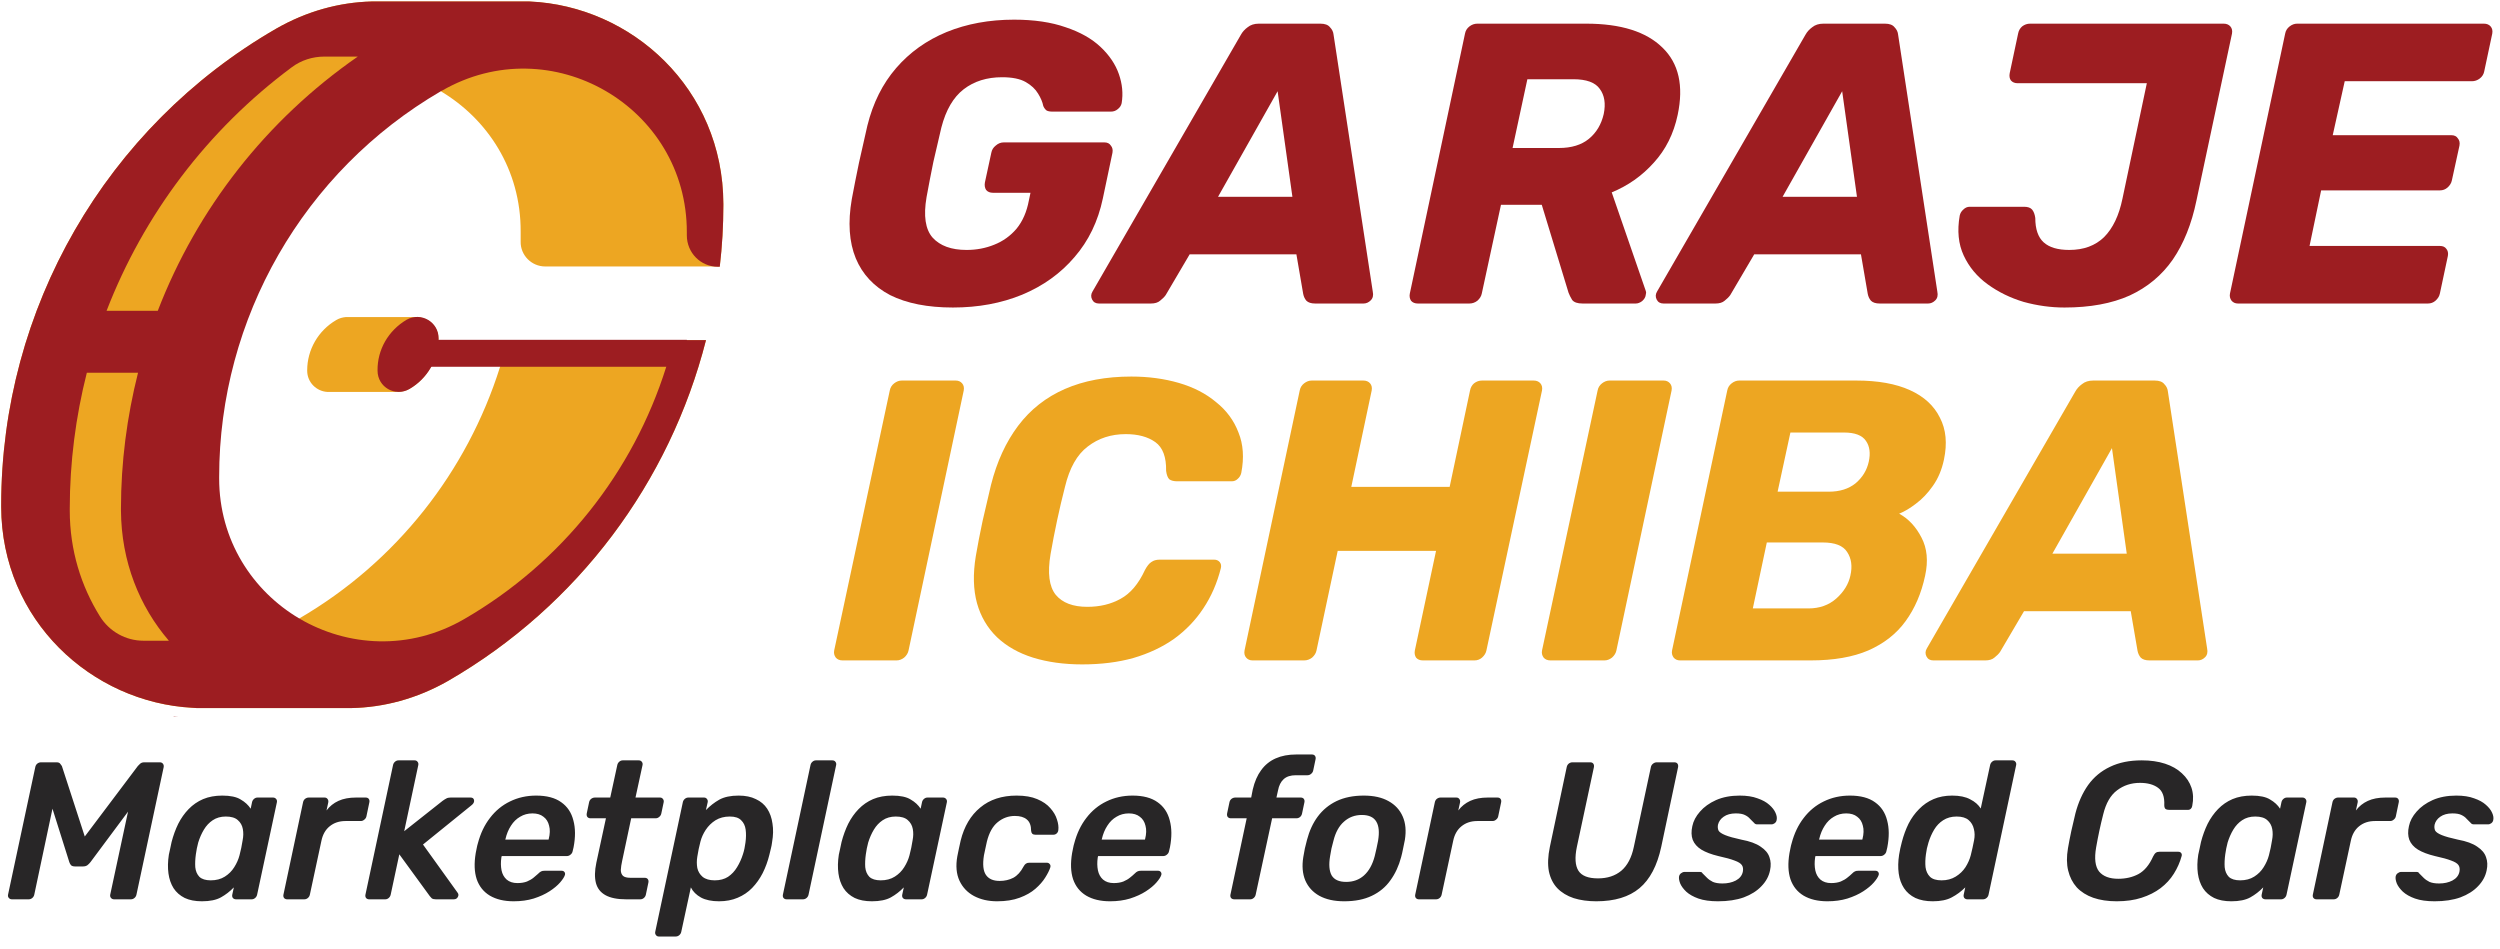 <svg width="835" height="317" viewBox="0 0 835 317" fill="none" xmlns="http://www.w3.org/2000/svg">
<path d="M318.28 102.711C309.823 102.711 302.835 101.331 297.316 98.571C291.885 95.723 288.057 91.628 285.832 86.286C283.606 80.856 283.161 74.268 284.496 66.523C285.209 62.696 286.01 58.645 286.9 54.372C287.879 50.01 288.814 45.87 289.704 41.953C291.574 34.387 294.778 27.977 299.319 22.725C303.859 17.473 309.467 13.467 316.144 10.707C322.909 7.947 330.432 6.567 338.711 6.567C345.387 6.567 351.129 7.413 355.936 9.104C360.743 10.707 364.616 12.888 367.554 15.648C370.491 18.407 372.539 21.434 373.696 24.728C374.853 28.022 375.165 31.271 374.631 34.476C374.453 35.277 374.008 35.944 373.296 36.479C372.672 37.013 371.916 37.28 371.025 37.28H351.53C350.64 37.28 349.972 37.146 349.527 36.879C349.082 36.523 348.726 36.034 348.458 35.41C348.191 34.075 347.613 32.695 346.723 31.271C345.832 29.758 344.453 28.467 342.583 27.398C340.714 26.33 338.087 25.796 334.705 25.796C329.63 25.796 325.357 27.131 321.886 29.802C318.414 32.473 315.921 36.746 314.408 42.621C313.517 46.36 312.627 50.188 311.737 54.105C310.936 58.022 310.179 61.939 309.467 65.856C308.399 72.087 309.066 76.583 311.47 79.343C313.963 82.102 317.746 83.482 322.82 83.482C326.114 83.482 329.185 82.903 332.034 81.746C334.972 80.589 337.464 78.808 339.512 76.405C341.559 73.912 342.939 70.752 343.651 66.924L344.185 64.387H331.633C330.654 64.387 329.897 64.075 329.363 63.452C328.918 62.74 328.785 61.894 328.963 60.915L331.099 51.034C331.277 50.054 331.767 49.253 332.568 48.63C333.369 47.918 334.26 47.562 335.239 47.562H368.889C369.868 47.562 370.58 47.918 371.025 48.63C371.56 49.253 371.738 50.054 371.56 51.034L368.355 66.256C366.752 73.912 363.592 80.455 358.874 85.886C354.245 91.316 348.414 95.5 341.381 98.438C334.438 101.286 326.737 102.711 318.28 102.711Z" fill="#9D1D21"/>
<path d="M367.033 101.375C365.965 101.375 365.208 100.93 364.763 100.04C364.318 99.15 364.362 98.26 364.897 97.37L414.437 11.642C414.971 10.662 415.728 9.817 416.707 9.104C417.686 8.303 418.933 7.903 420.446 7.903H441.01C442.523 7.903 443.592 8.303 444.215 9.104C444.927 9.817 445.328 10.662 445.417 11.642L458.503 97.37C458.77 98.616 458.547 99.595 457.835 100.307C457.123 101.019 456.322 101.375 455.432 101.375H439.274C437.939 101.375 436.96 101.064 436.336 100.441C435.802 99.818 435.446 99.061 435.268 98.171L432.998 84.951H397.345L389.333 98.571C388.888 99.194 388.265 99.818 387.464 100.441C386.751 101.064 385.728 101.375 384.392 101.375H367.033ZM406.826 65.722H431.663L426.722 30.47L406.826 65.722Z" fill="#9D1D21"/>
<path d="M473.552 101.375C472.573 101.375 471.816 101.064 471.282 100.441C470.837 99.729 470.704 98.927 470.882 98.037L489.309 11.241C489.487 10.262 489.977 9.461 490.778 8.837C491.579 8.214 492.469 7.903 493.449 7.903H529.77C541.342 7.903 549.844 10.573 555.274 15.915C560.705 21.167 562.396 28.645 560.348 38.348C559.013 44.669 556.342 50.01 552.337 54.372C548.42 58.734 543.746 62.028 538.316 64.253L549.666 97.102C549.755 97.37 549.799 97.592 549.799 97.77C549.799 97.948 549.755 98.215 549.666 98.571C549.577 99.284 549.176 99.951 548.464 100.574C547.752 101.108 547.04 101.375 546.328 101.375H528.568C526.876 101.375 525.719 100.975 525.096 100.174C524.562 99.284 524.161 98.482 523.894 97.77L514.947 68.393H501.327L494.918 98.037C494.74 98.927 494.25 99.729 493.449 100.441C492.647 101.064 491.757 101.375 490.778 101.375H473.552ZM505.2 49.431H520.689C524.873 49.431 528.212 48.408 530.704 46.36C533.197 44.313 534.844 41.553 535.645 38.081C536.357 34.609 535.912 31.805 534.31 29.669C532.796 27.532 529.859 26.464 525.496 26.464H510.14L505.2 49.431Z" fill="#9D1D21"/>
<path d="M555.596 101.375C554.527 101.375 553.771 100.93 553.326 100.04C552.88 99.15 552.925 98.26 553.459 97.37L603 11.642C603.534 10.662 604.29 9.817 605.27 9.104C606.249 8.303 607.495 7.903 609.009 7.903H629.573C631.086 7.903 632.154 8.303 632.777 9.104C633.49 9.817 633.89 10.662 633.979 11.642L647.065 97.37C647.332 98.616 647.11 99.595 646.398 100.307C645.685 101.019 644.884 101.375 643.994 101.375H627.837C626.501 101.375 625.522 101.064 624.899 100.441C624.365 99.818 624.009 99.061 623.831 98.171L621.561 84.951H585.907L577.896 98.571C577.45 99.194 576.827 99.818 576.026 100.441C575.314 101.064 574.29 101.375 572.955 101.375H555.596ZM595.388 65.722H620.225L615.285 30.47L595.388 65.722Z" fill="#9D1D21"/>
<path d="M689.533 102.711C684.993 102.711 680.453 102.088 675.913 100.841C671.461 99.506 667.455 97.547 663.895 94.966C660.334 92.384 657.663 89.18 655.883 85.352C654.102 81.524 653.657 77.073 654.547 71.998C654.725 71.197 655.126 70.529 655.749 69.995C656.372 69.372 657.084 69.061 657.886 69.061H676.046C677.292 69.061 678.183 69.372 678.717 69.995C679.251 70.618 679.607 71.553 679.785 72.799C679.785 76.538 680.72 79.254 682.589 80.945C684.459 82.636 687.307 83.482 691.135 83.482C695.942 83.482 699.815 82.058 702.753 79.209C705.69 76.271 707.738 71.998 708.895 66.39L717.04 27.799H673.91C672.93 27.799 672.174 27.488 671.639 26.864C671.194 26.241 671.061 25.44 671.239 24.461L674.043 11.241C674.221 10.262 674.666 9.461 675.378 8.837C676.18 8.214 677.07 7.903 678.049 7.903H742.679C743.658 7.903 744.415 8.214 744.949 8.837C745.483 9.461 745.661 10.262 745.483 11.241L733.599 67.058C731.996 74.802 729.37 81.346 725.72 86.687C722.07 91.939 717.263 95.945 711.299 98.705C705.334 101.375 698.079 102.711 689.533 102.711Z" fill="#9D1D21"/>
<path d="M747.485 101.375C746.595 101.375 745.883 101.064 745.348 100.441C744.814 99.729 744.636 98.927 744.814 98.037L763.242 11.241C763.42 10.262 763.909 9.461 764.711 8.837C765.512 8.214 766.357 7.903 767.248 7.903H829.607C830.587 7.903 831.343 8.214 831.877 8.837C832.412 9.461 832.59 10.262 832.412 11.241L829.741 23.793C829.563 24.772 829.073 25.573 828.272 26.197C827.471 26.82 826.581 27.131 825.601 27.131H783.138L779.132 45.158H818.791C819.77 45.158 820.483 45.514 820.928 46.227C821.462 46.85 821.64 47.651 821.462 48.63L818.925 60.247C818.747 61.138 818.257 61.939 817.456 62.651C816.744 63.274 815.898 63.586 814.919 63.586H775.26L771.387 82.147H814.919C815.898 82.147 816.61 82.458 817.055 83.082C817.589 83.705 817.768 84.506 817.589 85.485L814.919 98.037C814.741 98.927 814.251 99.729 813.45 100.441C812.738 101.064 811.892 101.375 810.913 101.375H747.485Z" fill="#9D1D21"/>
<path d="M281.425 220.576C280.446 220.576 279.689 220.264 279.155 219.641C278.621 218.929 278.443 218.128 278.621 217.237L297.182 130.441C297.36 129.462 297.85 128.661 298.651 128.038C299.452 127.414 300.298 127.103 301.188 127.103H319.215C320.105 127.103 320.817 127.414 321.351 128.038C321.885 128.661 322.064 129.462 321.885 130.441L303.458 217.237C303.28 218.128 302.79 218.929 301.989 219.641C301.188 220.264 300.342 220.576 299.452 220.576H281.425Z" fill="#EDA622"/>
<path d="M361.44 221.911C355.387 221.911 349.912 221.154 345.016 219.641C340.209 218.128 336.203 215.858 332.998 212.831C329.793 209.715 327.568 205.932 326.321 201.481C325.075 196.94 324.941 191.688 325.921 185.724C326.544 182.074 327.301 178.157 328.191 173.973C329.17 169.789 330.105 165.783 330.995 161.955C332.953 154.21 335.98 147.622 340.075 142.192C344.17 136.762 349.378 132.667 355.698 129.907C362.019 127.147 369.408 125.768 377.865 125.768C383.562 125.768 388.859 126.48 393.755 127.904C398.651 129.328 402.791 131.465 406.174 134.314C409.646 137.073 412.138 140.456 413.652 144.462C415.254 148.379 415.566 152.875 414.586 157.949C414.408 158.75 414.008 159.418 413.384 159.952C412.85 160.486 412.183 160.753 411.381 160.753H393.221C392.064 160.753 391.174 160.531 390.55 160.085C390.016 159.551 389.66 158.617 389.482 157.281C389.571 152.652 388.369 149.447 385.877 147.667C383.384 145.886 380.09 144.996 375.995 144.996C371.099 144.996 366.871 146.376 363.31 149.136C359.749 151.806 357.212 156.302 355.698 162.623C353.829 169.922 352.227 177.4 350.891 185.056C349.823 191.377 350.402 195.917 352.627 198.676C354.853 201.347 358.369 202.682 363.176 202.682C367.36 202.682 371.055 201.792 374.259 200.012C377.553 198.231 380.268 195.026 382.405 190.397C383.117 189.062 383.829 188.172 384.541 187.727C385.254 187.193 386.188 186.925 387.346 186.925H405.506C406.307 186.925 406.93 187.193 407.376 187.727C407.821 188.261 407.954 188.928 407.776 189.73C406.53 194.715 404.571 199.21 401.901 203.216C399.319 207.133 396.07 210.516 392.153 213.365C388.236 216.125 383.696 218.261 378.532 219.774C373.458 221.199 367.761 221.911 361.44 221.911Z" fill="#EDA622"/>
<path d="M418.348 220.576C417.458 220.576 416.746 220.264 416.212 219.641C415.677 219.018 415.499 218.217 415.677 217.237L434.105 130.441C434.283 129.462 434.773 128.661 435.574 128.038C436.375 127.414 437.221 127.103 438.111 127.103H455.337C456.316 127.103 457.073 127.414 457.607 128.038C458.141 128.661 458.319 129.462 458.141 130.441L451.331 162.623H484.18L490.99 130.441C491.168 129.462 491.613 128.661 492.325 128.038C493.126 127.414 494.017 127.103 494.996 127.103H512.221C513.201 127.103 513.957 127.414 514.492 128.038C515.026 128.661 515.204 129.462 515.026 130.441L496.465 217.237C496.287 218.128 495.797 218.929 494.996 219.641C494.284 220.264 493.438 220.576 492.459 220.576H475.233C474.254 220.576 473.497 220.264 472.963 219.641C472.518 218.929 472.384 218.128 472.562 217.237L479.64 183.988H446.791L439.713 217.237C439.535 218.128 439.046 218.929 438.244 219.641C437.443 220.264 436.553 220.576 435.574 220.576H418.348Z" fill="#EDA622"/>
<path d="M517.845 220.576C516.866 220.576 516.11 220.264 515.575 219.641C515.041 218.929 514.863 218.128 515.041 217.237L533.602 130.441C533.78 129.462 534.27 128.661 535.071 128.038C535.872 127.414 536.718 127.103 537.608 127.103H555.635C556.525 127.103 557.238 127.414 557.772 128.038C558.306 128.661 558.484 129.462 558.306 130.441L539.878 217.237C539.7 218.128 539.211 218.929 538.409 219.641C537.608 220.264 536.763 220.576 535.872 220.576H517.845Z" fill="#EDA622"/>
<path d="M561.139 220.576C560.249 220.576 559.537 220.264 559.003 219.641C558.469 218.929 558.291 218.128 558.469 217.237L576.896 130.441C577.074 129.462 577.564 128.661 578.365 128.038C579.166 127.414 580.012 127.103 580.902 127.103H620.027C627.238 127.103 633.202 128.171 637.92 130.308C642.639 132.444 645.977 135.515 647.935 139.521C649.983 143.438 650.428 148.112 649.271 153.542C648.559 156.925 647.312 159.863 645.532 162.355C643.84 164.759 641.971 166.718 639.923 168.231C637.965 169.744 636.095 170.857 634.315 171.569C637.431 173.261 639.923 175.931 641.793 179.581C643.662 183.142 644.063 187.371 642.995 192.267C641.748 198.142 639.567 203.216 636.452 207.489C633.425 211.673 629.285 214.923 624.033 217.237C618.87 219.463 612.46 220.576 604.804 220.576H561.139ZM585.442 203.216H604.003C607.742 203.216 610.858 202.104 613.35 199.878C615.843 197.653 617.401 195.115 618.024 192.267C618.736 189.151 618.38 186.525 616.956 184.388C615.62 182.252 612.905 181.184 608.81 181.184H590.116L585.442 203.216ZM593.721 164.225H610.813C614.463 164.225 617.445 163.29 619.76 161.421C622.075 159.462 623.543 157.059 624.167 154.21C624.79 151.361 624.478 149.047 623.232 147.266C621.986 145.397 619.537 144.462 615.888 144.462H597.994L593.721 164.225Z" fill="#EDA622"/>
<path d="M645.704 220.576C644.636 220.576 643.879 220.131 643.434 219.24C642.989 218.35 643.033 217.46 643.567 216.57L693.108 130.842C693.642 129.863 694.399 129.017 695.378 128.305C696.357 127.503 697.604 127.103 699.117 127.103H719.681C721.194 127.103 722.263 127.503 722.886 128.305C723.598 129.017 723.998 129.863 724.087 130.842L737.174 216.57C737.441 217.816 737.218 218.795 736.506 219.507C735.794 220.22 734.993 220.576 734.102 220.576H717.945C716.61 220.576 715.63 220.264 715.007 219.641C714.473 219.018 714.117 218.261 713.939 217.371L711.669 204.151H676.016L668.004 217.771C667.559 218.395 666.936 219.018 666.134 219.641C665.422 220.264 664.398 220.576 663.063 220.576H645.704ZM685.497 184.922H710.334L705.393 149.67L685.497 184.922Z" fill="#EDA622"/>
<path d="M60.6 239.3H58V239.2C58.8 239.3 59.7 239.3 60.6 239.3Z" fill="#9D1D21"/>
<path d="M176.9 0.5H125C124.7 0.5 124.3 0.5 124 0.5C113.3 0.8 102.5 3.7 92.2 9.6C35.4 42.4 0.4 103.1 0.4 168.7V169.3C0.5 207.2 30.6 234.6 64.3 236.4C65.2 236.5 66 236.5 66.9 236.5H116.8C116.9 236.5 117 236.5 117.2 236.5C128.1 236.3 139.2 233.4 149.7 227.4C193.1 202.3 223.7 161 235.8 113.6H169.5C168.8 116.6 167.9 119.6 167 122.6C156 157.5 132.4 187.7 99.9 206.6C99.8 206.7 99.7 206.8 99.5 206.8C63.2 227.8 17.8 201.7 17.7 159.7V159.2C17.7 106 46.1 56.8 92.1 30.2C110.5 19.6 131.1 21 147.1 30.4C162.8 39.7 174 56.6 173.9 77.4V77.9C173.9 78.8 173.9 79.7 173.9 80.7C173.8 85.2 177.5 89 182.1 89H240.4C241.2 82.2 241.6 75.4 241.6 68.6V68C241.5 29.6 211 2 176.9 0.5Z" fill="#EDA622"/>
<path d="M176.9 0.5H125C124.7 0.5 124.3 0.5 124 0.5C113.3 0.8 102.5 3.7 92.2 9.6C35.4 42.4 0.4 103.1 0.4 168.7V169.3C0.5 207.2 30.6 234.6 64.3 236.4C65.2 236.5 66 236.5 66.9 236.5H116.8C116.9 236.5 117 236.5 117.2 236.5C128.1 236.3 139.2 233.4 149.7 227.4C193.1 202.3 223.7 161 235.8 113.6H225C224.3 116.6 223.4 119.6 222.5 122.6C211.5 157.6 187.7 187.9 155 206.8C136.7 217.4 116 216 100 206.6C84.4 197.4 73.2 180.5 73.2 159.8V159.3C73.2 106.3 101.4 57.2 147.2 30.5C147.3 30.4 147.5 30.3 147.6 30.3C184 9.3 229.5 35.6 229.4 77.6V78.1C229.4 78.3 229.4 78.4 229.4 78.6C229.4 84.4 234 89.1 239.8 89.1H240.4C241.2 82.3 241.6 75.5 241.6 68.7V68.1C241.5 29.6 211 2 176.9 0.5Z" fill="#9D1D21"/>
<path d="M146.4 113.1C146.4 116.6 145.5 120 143.8 122.8C142.1 125.7 139.7 128.2 136.7 129.9C135.3 130.7 133.7 131 132.2 130.8V130.9H109.7C109.6 130.9 109.4 130.9 109.3 130.9C105.8 130.7 102.6 127.8 102.6 123.8V123.7C102.6 116.8 106.3 110.4 112.3 106.9C113.3 106.3 114.4 106 115.5 105.9H138.4V106C142.4 105.5 146.4 108.6 146.4 113.1Z" fill="#EDA622"/>
<path d="M126.1 123.8C126.1 129.3 132 132.7 136.8 129.9C142.8 126.4 146.5 120 146.5 113.1V113C146.5 107.5 140.6 104.1 135.8 106.8C129.7 110.4 126 116.8 126.1 123.8Z" fill="#9D1D21"/>
<path d="M229.4 113.5H138.5V122.5H229.4V113.5Z" fill="#9D1D21"/>
<path d="M119.5 18.9C88.9 40.1 65.8 69.8 52.7 103.8H35.6C48 71.7 69.3 43.4 97.4 22.5C100.6 20.1 104.4 18.9 108.4 18.9H119.5Z" fill="#EDA622"/>
<path d="M56.4 214H47.9C42 214 36.5 210.9 33.4 205.9C27.1 195.8 23.3 183.8 23.3 170.5V169.9C23.3 154.4 25.3 139.1 29 124.5H46.1C42.4 139.2 40.4 154.4 40.4 169.9V170.5C40.5 187.6 46.6 202.6 56.4 214Z" fill="#EDA622"/>
<path d="M3.997 300.375C3.561 300.375 3.212 300.223 2.951 299.918C2.689 299.613 2.602 299.242 2.689 298.806L11.776 256.247C11.863 255.768 12.081 255.376 12.43 255.07C12.822 254.765 13.236 254.613 13.672 254.613H18.902C19.512 254.613 19.926 254.787 20.144 255.136C20.406 255.441 20.58 255.681 20.667 255.855L28.316 279.39L46.033 255.855C46.164 255.681 46.403 255.441 46.752 255.136C47.101 254.787 47.58 254.613 48.19 254.613H53.355C53.834 254.613 54.183 254.765 54.401 255.07C54.662 255.376 54.749 255.768 54.662 256.247L45.575 298.806C45.488 299.242 45.27 299.613 44.922 299.918C44.573 300.223 44.159 300.375 43.679 300.375H38.123C37.687 300.375 37.338 300.223 37.077 299.918C36.815 299.613 36.728 299.242 36.815 298.806L42.764 271.087L30.212 287.954C29.907 288.346 29.558 288.695 29.166 289C28.774 289.262 28.294 289.392 27.728 289.392H25.047C24.481 289.392 24.045 289.262 23.74 289C23.478 288.695 23.282 288.346 23.151 287.954L17.529 270.107L11.449 298.806C11.362 299.242 11.144 299.613 10.796 299.918C10.447 300.223 10.033 300.375 9.553 300.375H3.997ZM67.445 301.029C65.178 301.029 63.261 300.659 61.692 299.918C60.123 299.133 58.881 298.044 57.965 296.649C57.094 295.254 56.527 293.62 56.266 291.746C56.004 289.828 56.048 287.736 56.396 285.47C56.571 284.685 56.723 283.988 56.854 283.378C56.985 282.724 57.137 282.005 57.312 281.221C57.878 279.041 58.619 277.015 59.534 275.141C60.493 273.267 61.648 271.632 62.999 270.238C64.394 268.799 66.007 267.688 67.837 266.903C69.711 266.119 71.847 265.727 74.244 265.727C76.946 265.727 78.994 266.162 80.389 267.034C81.827 267.862 82.939 268.886 83.723 270.107L84.181 267.949C84.268 267.514 84.486 267.143 84.835 266.838C85.183 266.533 85.576 266.38 86.011 266.38H91.176C91.612 266.38 91.96 266.533 92.222 266.838C92.484 267.143 92.571 267.514 92.484 267.949L85.881 298.806C85.793 299.242 85.576 299.613 85.227 299.918C84.878 300.223 84.486 300.375 84.05 300.375H78.885C78.406 300.375 78.035 300.223 77.774 299.918C77.556 299.613 77.491 299.242 77.578 298.806L78.101 296.388C76.793 297.739 75.355 298.85 73.786 299.722C72.217 300.593 70.103 301.029 67.445 301.029ZM70.387 294.034C72.217 294.034 73.786 293.62 75.094 292.792C76.401 291.964 77.447 290.918 78.232 289.654C79.06 288.346 79.648 287.017 79.997 285.666C80.215 284.882 80.411 284.053 80.585 283.182C80.76 282.267 80.912 281.417 81.043 280.632C81.304 279.325 81.326 278.083 81.108 276.906C80.89 275.685 80.324 274.683 79.408 273.899C78.537 273.114 77.207 272.722 75.421 272.722C73.721 272.722 72.261 273.136 71.04 273.964C69.864 274.748 68.883 275.794 68.099 277.102C67.314 278.409 66.682 279.848 66.203 281.417C66.028 282.07 65.876 282.724 65.745 283.378C65.614 284.032 65.505 284.685 65.418 285.339C65.2 286.908 65.135 288.346 65.222 289.654C65.353 290.961 65.81 292.029 66.595 292.857C67.423 293.642 68.687 294.034 70.387 294.034ZM95.912 300.375C95.476 300.375 95.128 300.223 94.866 299.918C94.648 299.613 94.583 299.242 94.67 298.806L101.207 268.015C101.295 267.535 101.513 267.143 101.861 266.838C102.253 266.533 102.668 266.38 103.103 266.38H108.399C108.835 266.38 109.161 266.533 109.379 266.838C109.641 267.143 109.728 267.535 109.641 268.015L109.053 270.695C110.099 269.3 111.428 268.233 113.04 267.492C114.653 266.751 116.614 266.38 118.924 266.38H122.128C122.607 266.38 122.956 266.533 123.174 266.838C123.391 267.143 123.457 267.514 123.37 267.949L122.389 272.656C122.302 273.092 122.062 273.463 121.67 273.768C121.321 274.073 120.929 274.225 120.493 274.225H115.394C113.302 274.225 111.537 274.814 110.099 275.991C108.704 277.124 107.789 278.736 107.353 280.828L103.496 298.806C103.408 299.242 103.191 299.613 102.842 299.918C102.493 300.223 102.079 300.375 101.6 300.375H95.912ZM123.301 300.375C122.865 300.375 122.516 300.223 122.255 299.918C122.037 299.613 121.971 299.242 122.059 298.806L131.276 255.528C131.364 255.092 131.582 254.722 131.93 254.417C132.279 254.112 132.671 253.959 133.107 253.959H138.468C138.904 253.959 139.23 254.112 139.448 254.417C139.71 254.722 139.797 255.092 139.71 255.528L135.003 277.625L147.816 267.492C148.296 267.143 148.71 266.882 149.059 266.707C149.407 266.489 149.887 266.38 150.497 266.38H157.165C157.862 266.38 158.255 266.685 158.342 267.296C158.429 267.906 158.124 268.472 157.427 268.995L141.279 282.07L152.785 298.087C153.177 298.567 153.221 299.068 152.916 299.591C152.654 300.114 152.197 300.375 151.543 300.375H145.594C144.983 300.375 144.526 300.267 144.221 300.049C143.959 299.787 143.741 299.547 143.567 299.329L133.369 285.339L130.492 298.806C130.405 299.242 130.187 299.613 129.838 299.918C129.49 300.223 129.097 300.375 128.661 300.375H123.301ZM171.57 301.029C168.388 301.029 165.73 300.397 163.594 299.133C161.502 297.869 160.042 296.039 159.214 293.642C158.43 291.245 158.321 288.346 158.887 284.947C158.974 284.511 159.083 283.966 159.214 283.313C159.345 282.615 159.476 282.07 159.606 281.678C160.478 278.366 161.829 275.533 163.66 273.179C165.49 270.782 167.713 268.952 170.328 267.688C172.987 266.38 175.907 265.727 179.088 265.727C182.619 265.727 185.408 266.468 187.456 267.949C189.505 269.388 190.856 271.414 191.51 274.029C192.207 276.601 192.229 279.586 191.575 282.986L191.248 284.359C191.161 284.794 190.921 285.165 190.529 285.47C190.18 285.775 189.766 285.928 189.287 285.928H167.582C167.582 285.928 167.56 285.993 167.517 286.124C167.517 286.254 167.495 286.363 167.451 286.451C167.234 287.976 167.255 289.392 167.517 290.7C167.778 291.964 168.345 292.988 169.217 293.773C170.132 294.557 171.33 294.949 172.812 294.949C174.033 294.949 175.1 294.775 176.016 294.426C176.931 294.034 177.672 293.598 178.238 293.119C178.849 292.639 179.306 292.247 179.611 291.942C180.134 291.419 180.526 291.114 180.788 291.027C181.049 290.896 181.42 290.831 181.899 290.831H187.587C187.979 290.831 188.284 290.961 188.502 291.223C188.72 291.484 188.786 291.811 188.698 292.204C188.48 292.901 187.936 293.751 187.064 294.753C186.192 295.756 185.016 296.736 183.534 297.695C182.052 298.654 180.287 299.46 178.238 300.114C176.234 300.724 174.011 301.029 171.57 301.029ZM168.759 280.436H183.207L183.272 280.24C183.708 278.54 183.752 277.058 183.403 275.794C183.098 274.487 182.466 273.484 181.507 272.787C180.592 272.046 179.372 271.676 177.846 271.676C176.321 271.676 174.948 272.046 173.727 272.787C172.507 273.484 171.483 274.487 170.655 275.794C169.827 277.058 169.217 278.54 168.824 280.24L168.759 280.436ZM209.181 300.375C206.218 300.375 203.908 299.918 202.251 299.003C200.595 298.087 199.528 296.736 199.048 294.949C198.569 293.119 198.612 290.853 199.179 288.15L202.382 273.31H197.218C196.782 273.31 196.433 273.158 196.172 272.853C195.954 272.547 195.888 272.155 195.975 271.676L196.76 267.949C196.847 267.514 197.065 267.143 197.414 266.838C197.806 266.533 198.242 266.38 198.721 266.38H203.82L206.174 255.528C206.261 255.092 206.479 254.722 206.828 254.417C207.176 254.112 207.569 253.959 208.005 253.959H213.3C213.779 253.959 214.128 254.112 214.346 254.417C214.607 254.722 214.695 255.092 214.607 255.528L212.254 266.38H220.426C220.862 266.38 221.189 266.533 221.406 266.838C221.668 267.143 221.755 267.514 221.668 267.949L220.883 271.676C220.796 272.155 220.557 272.547 220.164 272.853C219.816 273.158 219.423 273.31 218.988 273.31H210.816L207.808 287.497C207.547 288.673 207.394 289.698 207.351 290.569C207.351 291.397 207.59 292.051 208.07 292.53C208.549 292.966 209.399 293.184 210.62 293.184H215.327C215.806 293.184 216.155 293.337 216.373 293.642C216.59 293.947 216.656 294.317 216.569 294.753L215.719 298.806C215.632 299.242 215.414 299.613 215.065 299.918C214.716 300.223 214.302 300.375 213.823 300.375H209.181ZM220.089 312.797C219.653 312.797 219.327 312.644 219.109 312.339C218.847 312.034 218.76 311.664 218.847 311.228L228.065 267.949C228.152 267.514 228.37 267.143 228.719 266.838C229.067 266.533 229.46 266.38 229.895 266.38H235.126C235.561 266.38 235.888 266.533 236.106 266.838C236.368 267.143 236.455 267.514 236.368 267.949L235.779 270.564C237.13 269.17 238.612 268.015 240.225 267.1C241.881 266.184 244.038 265.727 246.697 265.727C248.963 265.727 250.881 266.119 252.45 266.903C254.063 267.644 255.326 268.712 256.242 270.107C257.157 271.501 257.745 273.158 258.007 275.075C258.312 276.949 258.268 279.02 257.876 281.286C257.789 282.027 257.658 282.724 257.484 283.378C257.353 284.032 257.179 284.751 256.961 285.535C256.438 287.671 255.697 289.698 254.738 291.615C253.779 293.489 252.602 295.145 251.208 296.584C249.857 297.978 248.244 299.068 246.37 299.852C244.54 300.637 242.469 301.029 240.159 301.029C237.719 301.029 235.714 300.615 234.145 299.787C232.576 298.915 231.443 297.782 230.745 296.388L227.542 311.228C227.455 311.664 227.237 312.034 226.888 312.339C226.54 312.644 226.126 312.797 225.646 312.797H220.089ZM238.721 294.034C240.464 294.034 241.946 293.642 243.167 292.857C244.387 292.029 245.389 290.961 246.174 289.654C247.002 288.303 247.656 286.865 248.135 285.339C248.353 284.685 248.527 284.032 248.658 283.378C248.789 282.724 248.898 282.07 248.985 281.417C249.203 279.848 249.225 278.409 249.05 277.102C248.876 275.794 248.375 274.748 247.547 273.964C246.762 273.136 245.498 272.722 243.755 272.722C241.925 272.722 240.334 273.136 238.983 273.964C237.675 274.792 236.586 275.86 235.714 277.167C234.886 278.431 234.297 279.739 233.949 281.09C233.731 281.874 233.535 282.702 233.36 283.574C233.186 284.446 233.034 285.296 232.903 286.124C232.685 287.431 232.685 288.695 232.903 289.915C233.164 291.092 233.753 292.073 234.668 292.857C235.627 293.642 236.978 294.034 238.721 294.034ZM262.734 300.375C262.298 300.375 261.949 300.223 261.688 299.918C261.47 299.613 261.404 299.242 261.492 298.806L270.71 255.528C270.797 255.092 271.015 254.722 271.363 254.417C271.712 254.112 272.104 253.959 272.54 253.959H277.966C278.446 253.959 278.794 254.112 279.012 254.417C279.274 254.722 279.361 255.092 279.274 255.528L270.056 298.806C269.969 299.242 269.751 299.613 269.402 299.918C269.053 300.223 268.639 300.375 268.16 300.375H262.734ZM291.214 301.029C288.948 301.029 287.03 300.659 285.461 299.918C283.892 299.133 282.65 298.044 281.735 296.649C280.863 295.254 280.297 293.62 280.035 291.746C279.774 289.828 279.817 287.736 280.166 285.47C280.34 284.685 280.493 283.988 280.624 283.378C280.754 282.724 280.907 282.005 281.081 281.221C281.648 279.041 282.389 277.015 283.304 275.141C284.263 273.267 285.418 271.632 286.769 270.238C288.164 268.799 289.776 267.688 291.607 266.903C293.481 266.119 295.616 265.727 298.013 265.727C300.716 265.727 302.764 266.162 304.159 267.034C305.597 267.862 306.708 268.886 307.493 270.107L307.95 267.949C308.038 267.514 308.256 267.143 308.604 266.838C308.953 266.533 309.345 266.38 309.781 266.38H314.946C315.381 266.38 315.73 266.533 315.992 266.838C316.253 267.143 316.34 267.514 316.253 267.949L309.65 298.806C309.563 299.242 309.345 299.613 308.996 299.918C308.648 300.223 308.256 300.375 307.82 300.375H302.655C302.176 300.375 301.805 300.223 301.544 299.918C301.326 299.613 301.26 299.242 301.348 298.806L301.871 296.388C300.563 297.739 299.125 298.85 297.556 299.722C295.987 300.593 293.873 301.029 291.214 301.029ZM294.156 294.034C295.987 294.034 297.556 293.62 298.863 292.792C300.171 291.964 301.217 290.918 302.001 289.654C302.829 288.346 303.418 287.017 303.766 285.666C303.984 284.882 304.18 284.053 304.355 283.182C304.529 282.267 304.682 281.417 304.812 280.632C305.074 279.325 305.096 278.083 304.878 276.906C304.66 275.685 304.093 274.683 303.178 273.899C302.306 273.114 300.977 272.722 299.19 272.722C297.49 272.722 296.03 273.136 294.81 273.964C293.633 274.748 292.653 275.794 291.868 277.102C291.084 278.409 290.452 279.848 289.972 281.417C289.798 282.07 289.645 282.724 289.515 283.378C289.384 284.032 289.275 284.685 289.188 285.339C288.97 286.908 288.904 288.346 288.992 289.654C289.122 290.961 289.58 292.029 290.364 292.857C291.193 293.642 292.457 294.034 294.156 294.034ZM333.018 301.029C330.098 301.029 327.527 300.441 325.304 299.264C323.125 298.087 321.512 296.388 320.466 294.165C319.42 291.899 319.18 289.175 319.747 285.993C319.878 285.339 320.052 284.489 320.27 283.443C320.488 282.354 320.684 281.46 320.858 280.763C322.035 276.012 324.214 272.33 327.396 269.715C330.578 267.056 334.631 265.727 339.556 265.727C342.302 265.727 344.59 266.119 346.42 266.903C348.294 267.688 349.754 268.69 350.8 269.911C351.89 271.131 352.631 272.395 353.023 273.702C353.459 275.01 353.611 276.187 353.481 277.233C353.437 277.712 353.241 278.104 352.892 278.409C352.587 278.671 352.217 278.802 351.781 278.802H345.832C345.396 278.802 345.047 278.693 344.786 278.475C344.568 278.257 344.437 277.93 344.394 277.494C344.394 275.751 343.914 274.487 342.955 273.702C342.04 272.918 340.711 272.526 338.967 272.526C336.832 272.526 334.914 273.223 333.214 274.618C331.558 275.969 330.36 278.126 329.619 281.09C329.444 281.874 329.27 282.681 329.096 283.509C328.921 284.337 328.769 285.056 328.638 285.666C328.159 288.673 328.377 290.853 329.292 292.204C330.207 293.555 331.733 294.23 333.868 294.23C335.568 294.23 337.093 293.882 338.444 293.184C339.795 292.443 340.929 291.201 341.844 289.458C342.105 288.978 342.367 288.652 342.628 288.477C342.933 288.259 343.304 288.15 343.74 288.15H349.624C350.059 288.15 350.386 288.303 350.604 288.608C350.866 288.869 350.931 289.24 350.8 289.719C350.495 290.678 349.929 291.811 349.101 293.119C348.316 294.383 347.226 295.625 345.832 296.845C344.437 298.066 342.672 299.068 340.536 299.852C338.444 300.637 335.938 301.029 333.018 301.029ZM370.76 301.029C367.579 301.029 364.92 300.397 362.784 299.133C360.692 297.869 359.232 296.039 358.404 293.642C357.62 291.245 357.511 288.346 358.077 284.947C358.165 284.511 358.273 283.966 358.404 283.313C358.535 282.615 358.666 282.07 358.796 281.678C359.668 278.366 361.019 275.533 362.85 273.179C364.68 270.782 366.903 268.952 369.518 267.688C372.177 266.38 375.097 265.727 378.278 265.727C381.809 265.727 384.598 266.468 386.646 267.949C388.695 269.388 390.046 271.414 390.7 274.029C391.397 276.601 391.419 279.586 390.765 282.986L390.438 284.359C390.351 284.794 390.111 285.165 389.719 285.47C389.37 285.775 388.956 285.928 388.477 285.928H366.772C366.772 285.928 366.75 285.993 366.707 286.124C366.707 286.254 366.685 286.363 366.642 286.451C366.424 287.976 366.445 289.392 366.707 290.7C366.968 291.964 367.535 292.988 368.407 293.773C369.322 294.557 370.52 294.949 372.002 294.949C373.223 294.949 374.29 294.775 375.206 294.426C376.121 294.034 376.862 293.598 377.428 293.119C378.039 292.639 378.496 292.247 378.801 291.942C379.324 291.419 379.717 291.114 379.978 291.027C380.24 290.896 380.61 290.831 381.089 290.831H386.777C387.169 290.831 387.474 290.961 387.692 291.223C387.91 291.484 387.976 291.811 387.888 292.204C387.671 292.901 387.126 293.751 386.254 294.753C385.382 295.756 384.206 296.736 382.724 297.695C381.242 298.654 379.477 299.46 377.428 300.114C375.424 300.724 373.201 301.029 370.76 301.029ZM367.949 280.436H382.397L382.462 280.24C382.898 278.54 382.942 277.058 382.593 275.794C382.288 274.487 381.656 273.484 380.697 272.787C379.782 272.046 378.562 271.676 377.036 271.676C375.511 271.676 374.138 272.046 372.918 272.787C371.697 273.484 370.673 274.487 369.845 275.794C369.017 277.058 368.407 278.54 368.014 280.24L367.949 280.436ZM412.274 300.375C411.795 300.375 411.425 300.223 411.163 299.918C410.945 299.613 410.88 299.242 410.967 298.806L416.393 273.31H411.098C410.662 273.31 410.313 273.158 410.052 272.853C409.834 272.547 409.768 272.155 409.856 271.676L410.64 267.949C410.727 267.514 410.945 267.143 411.294 266.838C411.686 266.533 412.122 266.38 412.601 266.38H417.897L418.42 263.7C419.03 261.085 419.967 258.928 421.231 257.228C422.495 255.485 424.107 254.177 426.069 253.305C428.03 252.434 430.318 251.998 432.933 251.998H438.163C438.642 251.998 438.991 252.15 439.209 252.455C439.427 252.761 439.492 253.131 439.405 253.567L438.621 257.293C438.533 257.773 438.294 258.165 437.902 258.47C437.553 258.775 437.161 258.928 436.725 258.928H432.802C431.059 258.928 429.708 259.363 428.749 260.235C427.79 261.107 427.158 262.371 426.853 264.027L426.33 266.38H434.437C434.916 266.38 435.265 266.533 435.483 266.838C435.701 267.143 435.766 267.514 435.679 267.949L434.894 271.676C434.807 272.155 434.589 272.547 434.241 272.853C433.892 273.158 433.478 273.31 432.998 273.31H424.892L419.4 298.806C419.313 299.242 419.095 299.613 418.747 299.918C418.398 300.223 418.006 300.375 417.57 300.375H412.274ZM448.965 301.029C445.652 301.029 442.885 300.419 440.662 299.199C438.483 297.978 436.914 296.257 435.955 294.034C435.04 291.811 434.822 289.218 435.301 286.254C435.432 285.47 435.606 284.511 435.824 283.378C436.086 282.245 436.326 281.286 436.543 280.501C437.328 277.494 438.526 274.901 440.139 272.722C441.795 270.499 443.887 268.777 446.415 267.557C448.987 266.337 452.016 265.727 455.502 265.727C458.815 265.727 461.56 266.337 463.74 267.557C465.962 268.777 467.553 270.499 468.512 272.722C469.471 274.901 469.71 277.494 469.231 280.501C469.057 281.286 468.861 282.245 468.643 283.378C468.425 284.511 468.207 285.47 467.989 286.254C467.204 289.218 466.006 291.811 464.393 294.034C462.824 296.257 460.754 297.978 458.183 299.199C455.655 300.419 452.582 301.029 448.965 301.029ZM449.618 294.557C451.972 294.557 453.955 293.838 455.568 292.4C457.224 290.918 458.422 288.76 459.163 285.928C459.338 285.274 459.534 284.424 459.752 283.378C459.97 282.332 460.144 281.482 460.275 280.828C460.754 277.995 460.558 275.86 459.686 274.422C458.815 272.94 457.202 272.199 454.848 272.199C452.539 272.199 450.556 272.94 448.899 274.422C447.243 275.86 446.066 277.995 445.369 280.828C445.195 281.482 444.977 282.332 444.715 283.378C444.497 284.424 444.345 285.274 444.258 285.928C443.778 288.76 443.953 290.918 444.781 292.4C445.652 293.838 447.265 294.557 449.618 294.557ZM473.926 300.375C473.49 300.375 473.142 300.223 472.88 299.918C472.662 299.613 472.597 299.242 472.684 298.806L479.222 268.015C479.309 267.535 479.527 267.143 479.875 266.838C480.268 266.533 480.682 266.38 481.118 266.38H486.413C486.849 266.38 487.176 266.533 487.394 266.838C487.655 267.143 487.742 267.535 487.655 268.015L487.067 270.695C488.113 269.3 489.442 268.233 491.055 267.492C492.667 266.751 494.628 266.38 496.938 266.38H500.142C500.621 266.38 500.97 266.533 501.188 266.838C501.406 267.143 501.471 267.514 501.384 267.949L500.403 272.656C500.316 273.092 500.076 273.463 499.684 273.768C499.335 274.073 498.943 274.225 498.507 274.225H493.408C491.316 274.225 489.551 274.814 488.113 275.991C486.718 277.124 485.803 278.736 485.367 280.828L481.51 298.806C481.423 299.242 481.205 299.613 480.856 299.918C480.507 300.223 480.093 300.375 479.614 300.375H473.926ZM533.147 301.029C530.358 301.029 527.852 300.681 525.629 299.983C523.406 299.242 521.576 298.131 520.137 296.649C518.743 295.167 517.806 293.293 517.326 291.027C516.89 288.717 516.999 285.993 517.653 282.855L523.275 256.247C523.363 255.768 523.58 255.376 523.929 255.07C524.321 254.765 524.735 254.613 525.171 254.613H531.12C531.6 254.613 531.948 254.765 532.166 255.07C532.384 255.376 532.45 255.768 532.363 256.247L526.675 282.855C525.934 286.429 526.108 289.087 527.198 290.831C528.287 292.53 530.467 293.38 533.735 293.38C536.873 293.38 539.467 292.53 541.515 290.831C543.563 289.087 544.958 286.429 545.699 282.855L551.387 256.247C551.474 255.768 551.714 255.376 552.106 255.07C552.498 254.765 552.912 254.613 553.348 254.613H559.232C559.711 254.613 560.06 254.765 560.278 255.07C560.496 255.376 560.561 255.768 560.474 256.247L554.852 282.855C553.501 289.131 551.082 293.729 547.595 296.649C544.108 299.569 539.292 301.029 533.147 301.029ZM573.803 301.029C571.188 301.029 569.009 300.724 567.266 300.114C565.566 299.504 564.215 298.741 563.212 297.826C562.254 296.911 561.578 295.995 561.186 295.08C560.837 294.165 560.706 293.402 560.794 292.792C560.881 292.313 561.099 291.942 561.447 291.681C561.84 291.376 562.232 291.223 562.624 291.223H567.789C567.963 291.223 568.116 291.245 568.246 291.288C568.377 291.332 568.508 291.463 568.639 291.681C569.118 292.16 569.619 292.661 570.142 293.184C570.665 293.707 571.319 294.165 572.104 294.557C572.932 294.906 573.999 295.08 575.307 295.08C577.007 295.08 578.488 294.753 579.752 294.099C581.06 293.402 581.844 292.422 582.106 291.158C582.28 290.242 582.171 289.501 581.779 288.935C581.387 288.368 580.58 287.867 579.36 287.431C578.14 286.952 576.331 286.451 573.934 285.928C571.581 285.361 569.685 284.642 568.246 283.77C566.852 282.899 565.893 281.809 565.37 280.501C564.89 279.194 564.847 277.669 565.239 275.925C565.588 274.225 566.438 272.613 567.789 271.087C569.14 269.518 570.927 268.233 573.15 267.23C575.416 266.228 578.053 265.727 581.06 265.727C583.413 265.727 585.396 266.032 587.009 266.642C588.665 267.208 589.973 267.928 590.932 268.799C591.934 269.671 592.631 270.564 593.024 271.48C593.416 272.351 593.547 273.114 593.416 273.768C593.372 274.247 593.154 274.639 592.762 274.945C592.413 275.206 592.043 275.337 591.651 275.337H586.878C586.66 275.337 586.464 275.293 586.29 275.206C586.116 275.119 585.985 275.01 585.898 274.879C585.462 274.443 585.004 273.986 584.525 273.506C584.089 272.983 583.501 272.547 582.76 272.199C582.062 271.85 581.06 271.676 579.752 271.676C578.096 271.676 576.745 272.046 575.699 272.787C574.697 273.484 574.065 274.378 573.803 275.468C573.673 276.208 573.738 276.862 573.999 277.429C574.304 277.952 575.045 278.453 576.222 278.932C577.399 279.412 579.186 279.913 581.583 280.436C584.416 280.959 586.573 281.744 588.055 282.79C589.58 283.792 590.561 284.969 590.997 286.32C591.476 287.627 591.542 289.087 591.193 290.7C590.801 292.661 589.842 294.426 588.317 295.995C586.835 297.564 584.873 298.806 582.433 299.722C579.992 300.593 577.116 301.029 573.803 301.029ZM610.363 301.029C607.181 301.029 604.523 300.397 602.387 299.133C600.295 297.869 598.835 296.039 598.007 293.642C597.222 291.245 597.113 288.346 597.68 284.947C597.767 284.511 597.876 283.966 598.007 283.313C598.138 282.615 598.268 282.07 598.399 281.678C599.271 278.366 600.622 275.533 602.452 273.179C604.283 270.782 606.506 268.952 609.121 267.688C611.779 266.38 614.699 265.727 617.881 265.727C621.411 265.727 624.201 266.468 626.249 267.949C628.297 269.388 629.649 271.414 630.302 274.029C631 276.601 631.021 279.586 630.368 282.986L630.041 284.359C629.954 284.794 629.714 285.165 629.322 285.47C628.973 285.775 628.559 285.928 628.08 285.928H606.375C606.375 285.928 606.353 285.993 606.31 286.124C606.31 286.254 606.288 286.363 606.244 286.451C606.026 287.976 606.048 289.392 606.31 290.7C606.571 291.964 607.138 292.988 608.009 293.773C608.925 294.557 610.123 294.949 611.605 294.949C612.825 294.949 613.893 294.775 614.808 294.426C615.724 294.034 616.465 293.598 617.031 293.119C617.641 292.639 618.099 292.247 618.404 291.942C618.927 291.419 619.319 291.114 619.581 291.027C619.842 290.896 620.213 290.831 620.692 290.831H626.38C626.772 290.831 627.077 290.961 627.295 291.223C627.513 291.484 627.578 291.811 627.491 292.204C627.273 292.901 626.728 293.751 625.857 294.753C624.985 295.756 623.808 296.736 622.326 297.695C620.845 298.654 619.08 299.46 617.031 300.114C615.026 300.724 612.804 301.029 610.363 301.029ZM607.552 280.436H622L622.065 280.24C622.501 278.54 622.544 277.058 622.196 275.794C621.891 274.487 621.259 273.484 620.3 272.787C619.385 272.046 618.164 271.676 616.639 271.676C615.113 271.676 613.741 272.046 612.52 272.787C611.3 273.484 610.276 274.487 609.448 275.794C608.619 277.058 608.009 278.54 607.617 280.24L607.552 280.436ZM645.547 301.029C643.281 301.029 641.342 300.659 639.729 299.918C638.116 299.133 636.853 298.044 635.937 296.649C635.022 295.254 634.434 293.62 634.172 291.746C633.911 289.828 633.954 287.736 634.303 285.47C634.434 284.685 634.564 283.988 634.695 283.378C634.826 282.724 635 282.005 635.218 281.221C635.785 279.041 636.526 277.015 637.441 275.141C638.4 273.267 639.577 271.632 640.971 270.238C642.366 268.799 643.978 267.688 645.809 266.903C647.639 266.119 649.71 265.727 652.02 265.727C654.504 265.727 656.509 266.141 658.034 266.969C659.603 267.753 660.78 268.777 661.564 270.041L664.702 255.528C664.79 255.092 665.007 254.722 665.356 254.417C665.705 254.112 666.097 253.959 666.533 253.959H672.09C672.569 253.959 672.918 254.112 673.136 254.417C673.397 254.722 673.484 255.092 673.397 255.528L664.179 298.806C664.092 299.242 663.874 299.613 663.526 299.918C663.177 300.223 662.763 300.375 662.284 300.375H657.119C656.683 300.375 656.334 300.223 656.073 299.918C655.855 299.613 655.79 299.242 655.877 298.806L656.4 296.388C655.049 297.739 653.545 298.85 651.889 299.722C650.276 300.593 648.162 301.029 645.547 301.029ZM648.489 294.034C650.276 294.034 651.845 293.62 653.196 292.792C654.547 291.964 655.637 290.918 656.465 289.654C657.293 288.346 657.882 287.017 658.23 285.666C658.448 284.882 658.644 284.053 658.819 283.182C659.037 282.267 659.211 281.417 659.342 280.632C659.603 279.325 659.581 278.083 659.276 276.906C659.015 275.685 658.426 274.683 657.511 273.899C656.596 273.114 655.267 272.722 653.523 272.722C651.78 272.722 650.276 273.136 649.012 273.964C647.792 274.748 646.79 275.794 646.005 277.102C645.221 278.409 644.589 279.848 644.109 281.417C643.935 282.07 643.761 282.724 643.586 283.378C643.455 284.032 643.347 284.685 643.259 285.339C643.041 286.908 642.998 288.346 643.129 289.654C643.303 290.961 643.804 292.029 644.632 292.857C645.46 293.642 646.746 294.034 648.489 294.034ZM706.981 301.029C704.017 301.029 701.402 300.637 699.136 299.852C696.913 299.068 695.082 297.913 693.644 296.388C692.249 294.819 691.291 292.945 690.768 290.765C690.245 288.586 690.223 286.102 690.702 283.313C691.007 281.526 691.378 279.608 691.814 277.56C692.293 275.511 692.751 273.55 693.187 271.676C694.145 268.015 695.562 264.855 697.436 262.196C699.354 259.538 701.794 257.511 704.758 256.116C707.722 254.678 711.252 253.959 715.349 253.959C718.269 253.959 720.862 254.33 723.128 255.07C725.395 255.811 727.269 256.879 728.751 258.274C730.276 259.669 731.344 261.281 731.954 263.112C732.564 264.942 732.651 266.947 732.216 269.126C732.172 269.518 732.019 269.845 731.758 270.107C731.496 270.368 731.17 270.499 730.777 270.499H724.501C723.978 270.499 723.564 270.39 723.259 270.172C722.998 269.911 722.867 269.497 722.867 268.93C722.998 266.141 722.3 264.201 720.775 263.112C719.293 262.022 717.288 261.477 714.76 261.477C711.84 261.477 709.291 262.305 707.111 263.962C704.932 265.574 703.385 268.254 702.47 272.003C701.555 275.576 700.77 279.238 700.116 282.986C699.463 286.734 699.789 289.436 701.097 291.092C702.448 292.705 704.584 293.511 707.504 293.511C710.032 293.511 712.276 292.988 714.237 291.942C716.242 290.853 717.877 288.891 719.14 286.058C719.446 285.448 719.751 285.034 720.056 284.816C720.361 284.598 720.753 284.489 721.232 284.489H727.574C727.966 284.489 728.271 284.62 728.489 284.882C728.707 285.143 728.772 285.47 728.685 285.862C728.119 287.954 727.247 289.937 726.07 291.811C724.937 293.642 723.455 295.254 721.625 296.649C719.838 298 717.724 299.068 715.283 299.852C712.886 300.637 710.119 301.029 706.981 301.029ZM745.266 301.029C742.999 301.029 741.082 300.659 739.513 299.918C737.944 299.133 736.701 298.044 735.786 296.649C734.914 295.254 734.348 293.62 734.086 291.746C733.825 289.828 733.868 287.736 734.217 285.47C734.391 284.685 734.544 283.988 734.675 283.378C734.805 282.724 734.958 282.005 735.132 281.221C735.699 279.041 736.44 277.015 737.355 275.141C738.314 273.267 739.469 271.632 740.82 270.238C742.215 268.799 743.827 267.688 745.658 266.903C747.532 266.119 749.667 265.727 752.065 265.727C754.767 265.727 756.815 266.162 758.21 267.034C759.648 267.862 760.759 268.886 761.544 270.107L762.002 267.949C762.089 267.514 762.307 267.143 762.655 266.838C763.004 266.533 763.396 266.38 763.832 266.38H768.997C769.433 266.38 769.781 266.533 770.043 266.838C770.304 267.143 770.391 267.514 770.304 267.949L763.701 298.806C763.614 299.242 763.396 299.613 763.048 299.918C762.699 300.223 762.307 300.375 761.871 300.375H756.706C756.227 300.375 755.856 300.223 755.595 299.918C755.377 299.613 755.312 299.242 755.399 298.806L755.922 296.388C754.614 297.739 753.176 298.85 751.607 299.722C750.038 300.593 747.924 301.029 745.266 301.029ZM748.207 294.034C750.038 294.034 751.607 293.62 752.914 292.792C754.222 291.964 755.268 290.918 756.052 289.654C756.881 288.346 757.469 287.017 757.818 285.666C758.035 284.882 758.232 284.053 758.406 283.182C758.58 282.267 758.733 281.417 758.864 280.632C759.125 279.325 759.147 278.083 758.929 276.906C758.711 275.685 758.144 274.683 757.229 273.899C756.358 273.114 755.028 272.722 753.241 272.722C751.542 272.722 750.081 273.136 748.861 273.964C747.684 274.748 746.704 275.794 745.919 277.102C745.135 278.409 744.503 279.848 744.023 281.417C743.849 282.07 743.697 282.724 743.566 283.378C743.435 284.032 743.326 284.685 743.239 285.339C743.021 286.908 742.956 288.346 743.043 289.654C743.174 290.961 743.631 292.029 744.416 292.857C745.244 293.642 746.508 294.034 748.207 294.034ZM773.733 300.375C773.297 300.375 772.948 300.223 772.687 299.918C772.469 299.613 772.404 299.242 772.491 298.806L779.028 268.015C779.115 267.535 779.333 267.143 779.682 266.838C780.074 266.533 780.488 266.38 780.924 266.38H786.22C786.655 266.38 786.982 266.533 787.2 266.838C787.462 267.143 787.549 267.535 787.462 268.015L786.873 270.695C787.919 269.3 789.249 268.233 790.861 267.492C792.474 266.751 794.435 266.38 796.745 266.38H799.948C800.428 266.38 800.776 266.533 800.994 266.838C801.212 267.143 801.278 267.514 801.19 267.949L800.21 272.656C800.123 273.092 799.883 273.463 799.491 273.768C799.142 274.073 798.75 274.225 798.314 274.225H793.215C791.123 274.225 789.358 274.814 787.919 275.991C786.525 277.124 785.609 278.736 785.174 280.828L781.316 298.806C781.229 299.242 781.011 299.613 780.663 299.918C780.314 300.223 779.9 300.375 779.42 300.375H773.733ZM813.151 301.029C810.536 301.029 808.356 300.724 806.613 300.114C804.913 299.504 803.562 298.741 802.56 297.826C801.601 296.911 800.925 295.995 800.533 295.08C800.184 294.165 800.054 293.402 800.141 292.792C800.228 292.313 800.446 291.942 800.795 291.681C801.187 291.376 801.579 291.223 801.971 291.223H807.136C807.31 291.223 807.463 291.245 807.594 291.288C807.724 291.332 807.855 291.463 807.986 291.681C808.465 292.16 808.967 292.661 809.49 293.184C810.013 293.707 810.666 294.165 811.451 294.557C812.279 294.906 813.347 295.08 814.654 295.08C816.354 295.08 817.836 294.753 819.1 294.099C820.407 293.402 821.192 292.422 821.453 291.158C821.628 290.242 821.519 289.501 821.126 288.935C820.734 288.368 819.928 287.867 818.707 287.431C817.487 286.952 815.678 286.451 813.281 285.928C810.928 285.361 809.032 284.642 807.594 283.77C806.199 282.899 805.24 281.809 804.717 280.501C804.238 279.194 804.194 277.669 804.586 275.925C804.935 274.225 805.785 272.613 807.136 271.087C808.487 269.518 810.274 268.233 812.497 267.23C814.763 266.228 817.4 265.727 820.407 265.727C822.761 265.727 824.744 266.032 826.356 266.642C828.013 267.208 829.32 267.928 830.279 268.799C831.281 269.671 831.979 270.564 832.371 271.48C832.763 272.351 832.894 273.114 832.763 273.768C832.72 274.247 832.502 274.639 832.109 274.945C831.761 275.206 831.39 275.337 830.998 275.337H826.226C826.008 275.337 825.812 275.293 825.637 275.206C825.463 275.119 825.332 275.01 825.245 274.879C824.809 274.443 824.352 273.986 823.872 273.506C823.436 272.983 822.848 272.547 822.107 272.199C821.41 271.85 820.407 271.676 819.1 271.676C817.444 271.676 816.092 272.046 815.046 272.787C814.044 273.484 813.412 274.378 813.151 275.468C813.02 276.208 813.085 276.862 813.347 277.429C813.652 277.952 814.393 278.453 815.569 278.932C816.746 279.412 818.533 279.913 820.93 280.436C823.763 280.959 825.921 281.744 827.402 282.79C828.928 283.792 829.908 284.969 830.344 286.32C830.824 287.627 830.889 289.087 830.54 290.7C830.148 292.661 829.189 294.426 827.664 295.995C826.182 297.564 824.221 298.806 821.78 299.722C819.339 300.593 816.463 301.029 813.151 301.029Z" fill="#282627"/>
</svg>
